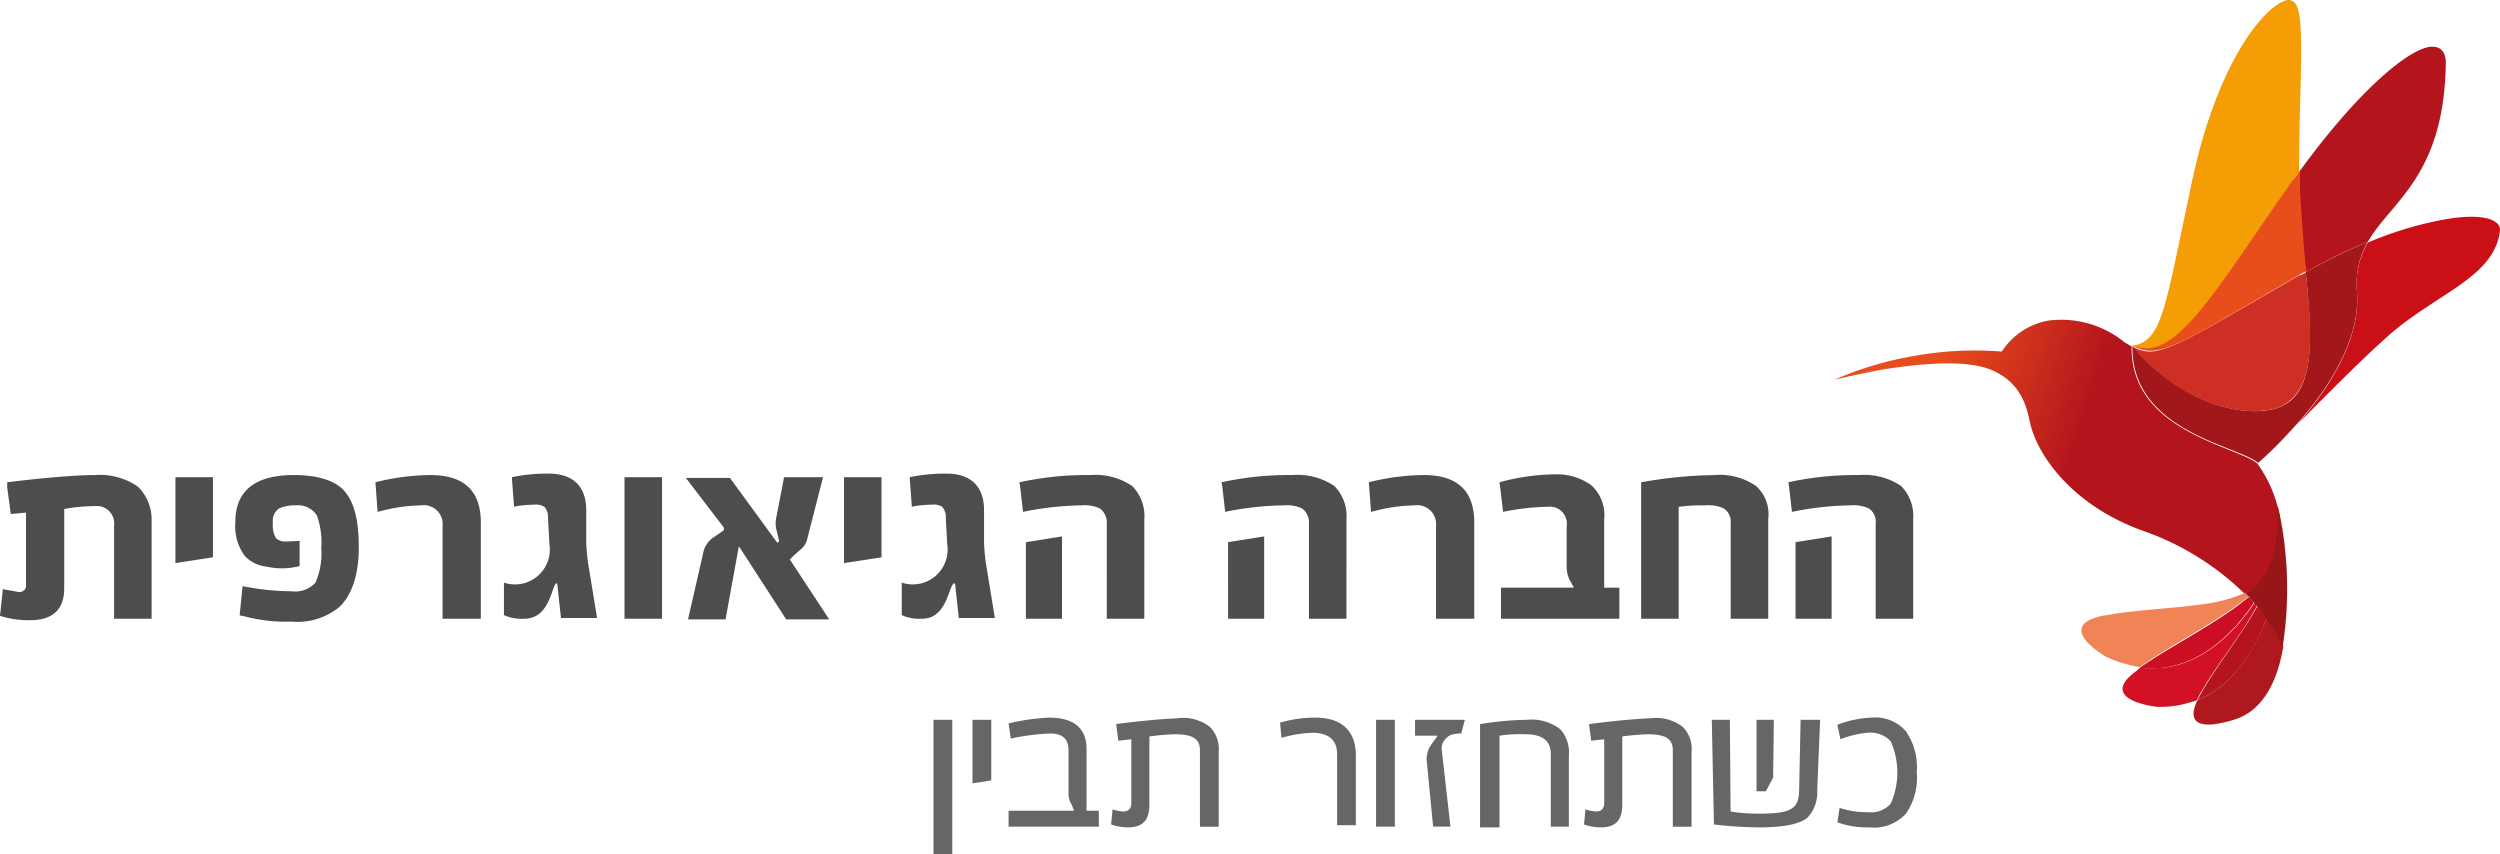 <svg xmlns="http://www.w3.org/2000/svg" xmlns:xlink="http://www.w3.org/1999/xlink" width="221.211" height="75.572" viewBox="0 0 221.211 75.572"><defs><linearGradient id="a" x1="0.173" y1="0.488" x2="0.426" y2="0.567" gradientUnits="objectBoundingBox"><stop offset="0" stop-color="#e84e1b"/><stop offset="0.526" stop-color="#ce321c"/><stop offset="1" stop-color="#b4151d"/></linearGradient><linearGradient id="b" x1="-1.207" y1="0.845" x2="-0.399" y2="0.856" gradientUnits="objectBoundingBox"><stop offset="0" stop-color="#d21125"/><stop offset="0.373" stop-color="#cf1224"/><stop offset="0.668" stop-color="#c51422"/><stop offset="0.935" stop-color="#b4171e"/><stop offset="1" stop-color="#af181d"/></linearGradient><linearGradient id="c" x1="-1.049" y1="1.13" x2="0.044" y2="1.13" gradientUnits="objectBoundingBox"><stop offset="0" stop-color="#e66d5b"/><stop offset="0.183" stop-color="#e46355"/><stop offset="0.489" stop-color="#de4946"/><stop offset="0.88" stop-color="#d51f2d"/><stop offset="1" stop-color="#d21125"/></linearGradient></defs><g transform="translate(-1191.128 -21)"><g transform="translate(1353.433 21)"><path d="M290.854,54.721a24.245,24.245,0,0,1-.383,4.791h0a21.957,21.957,0,0,0,.383-4.152v-.639m-.447-6c.064.447.192,1.278.255,2.364v-.192c-.064-.767-.128-1.469-.255-2.172M269.773,30.7a6.205,6.205,0,0,0-4.152,2.747,29.872,29.872,0,0,0-7.73.383,30.416,30.416,0,0,0-7.091,2.108s1.853-.447,4.216-.894c3.194-.511,7.474-.958,9.774.064,2.747,1.214,3.066,3.514,3.386,4.855.7,2.747,3.705,7.091,9.9,9.327a24.265,24.265,0,0,1,9.007,5.558,5.751,5.751,0,0,0,2.491-2.108,17.648,17.648,0,0,0,.7-4.344,11.35,11.35,0,0,0-2.044-5.047,35.814,35.814,0,0,0,3.45-3.45l-3.45,3.45c-1.98-1.6-11.243-2.875-11.116-10.349h0c-.192-.128-.447-.256-.639-.383a8.863,8.863,0,0,0-6.708-1.916M303.439,6.489c-2.172.383-6.644,4.344-11.5,11.052a63.027,63.027,0,0,0,.383,7.027c.064.639.128,1.278.192,1.853a47.827,47.827,0,0,1,5.494-2.683c2.044-3.577,6.708-5.749,6.9-15.651.064-1.214-.511-1.725-1.469-1.6" transform="translate(-250.8 -2.337)" fill="url(#a)"/><path d="M327.932,30.265a32.315,32.315,0,0,0-6.772,2.044,7.3,7.3,0,0,0-.958,4.408c.319,4.344-2.683,8.752-5.3,11.691,2.619-2.619,5.877-5.941,8.369-8.113,4.216-3.577,9.071-4.983,9.582-9.007.128-1.086-1.725-1.6-4.919-1.022" transform="translate(-273.951 -10.845)" fill="#ca0f16"/><g transform="translate(26.382 21.401)"><path d="M312.925,33.5a53.561,53.561,0,0,0-5.494,2.683c.575,5.686.7,9.646-1.342,11.371a4.046,4.046,0,0,1-1.98.83C301.043,48.9,296,47.363,292.1,42.7h0c-.128,7.538,9.135,8.752,11.116,10.349.767-.639,1.98-1.916,3.45-3.45,2.619-2.939,5.622-7.347,5.3-11.691a7.412,7.412,0,0,1,.958-4.408" transform="translate(-292.098 -33.5)" fill="#a21719"/></g><path d="M305.835,0c-1.853.319-6.133,5.174-8.433,15.907-2.491,11.627-2.619,14.182-5.3,14.693a3.04,3.04,0,0,0,1.661.256c3.194-.511,6.644-6.58,12.457-14.757a4.1,4.1,0,0,1,.639-.83c-.064-7.474.7-14.693-.575-15.14A.539.539,0,0,0,305.835,0" transform="translate(-265.716)" fill="#f49d04"/><g transform="translate(26.384 15.204)"><path d="M306.857,23.8a7.232,7.232,0,0,1-.639.83c-5.813,8.241-9.263,14.246-12.457,14.757a3.04,3.04,0,0,1-1.661-.256h0a2.835,2.835,0,0,0,2.172.447c2.044-.319,5.238-2.428,12.585-6.644a2,2,0,0,1,.639-.319c-.128-.511-.575-6.452-.639-8.816" transform="translate(-292.1 -23.8)" fill="#e84e1b"/></g><g transform="translate(26.32 24.084)"><path d="M307.4,37.7a2,2,0,0,1-.639.319c-7.346,4.216-10.541,6.26-12.585,6.644A2.835,2.835,0,0,1,292,44.216c3.9,4.663,8.944,6.2,12.01,5.686a3.743,3.743,0,0,0,1.98-.83c2.108-1.725,2.044-5.686,1.405-11.371" transform="translate(-292 -37.7)" fill="#cd2f24"/></g><path d="M307.039,80.688c-1.15,2.939-3,6-6.133,7.283-1.086,2.236.639,2.3,1.917,2.044A10.4,10.4,0,0,0,304.1,89.7c2.619-.767,3.9-3.45,4.408-6.516a28.061,28.061,0,0,0-1.469-2.491m1.6-5.941c.128,1.342.192,2.619.192,3.641a30.6,30.6,0,0,0-.192-3.641M308.316,72h0c0,.128.064.256.064.383a1.788,1.788,0,0,1-.064-.383" transform="translate(-268.773 -26.004)" fill="url(#b)"/><path d="M302.4,83.5c-1.533,2.3-4.152,5.111-7.666,5.686a10.2,10.2,0,0,1-2.427.064,1.123,1.123,0,0,0-.319.256c-3.641,2.619,1.789,3.194,1.789,3.194a8.737,8.737,0,0,0,1.853-.128,12.611,12.611,0,0,0,1.661-.447l.192-.383c1.533-2.747,3.641-5.175,5.111-7.921a.543.543,0,0,0-.192-.319" transform="translate(-265.223 -30.158)" fill="url(#c)"/><path d="M306.4,84c-1.533,2.747-3.577,5.174-5.111,7.921l-.192.383c3.13-1.278,5.047-4.344,6.133-7.283A11.661,11.661,0,0,0,306.4,84" transform="translate(-268.967 -30.339)" fill="#b4151d"/><path d="M288.012,83.953l-1.15.192c-4.344.958.383,3.641.383,3.641a11.738,11.738,0,0,0,2.939.894c2.875-2.044,6.835-3.961,9.646-6.261-.128-.128-.192-.256-.319-.319a12.637,12.637,0,0,1-3.322.958c-1.278.192-2.619.319-4.025.447s-2.811.256-4.152.447" transform="translate(-263.161 -29.652)" fill="#f08456"/><path d="M302.746,82.7C300,85,296.039,86.916,293.1,88.961a7.692,7.692,0,0,0,2.428-.064c3.514-.575,6.133-3.386,7.666-5.686a1.136,1.136,0,0,0-.447-.511" transform="translate(-266.078 -29.869)" fill="#cc0e25"/><path d="M307.7,77.694a18.221,18.221,0,0,1,3.322,4.791,33.212,33.212,0,0,0-.447-12.585S311.086,76.224,307.7,77.694Z" transform="translate(-271.351 -25.246)" fill="#981617"/></g><g transform="translate(1191.128 62.907)"><path d="M158.876,81.469V88.24h3.194V80.958Zm7.091-1.661V88.24h3.322V79.425a3.761,3.761,0,0,0-1.086-2.939,5.849,5.849,0,0,0-3.705-.958,27.764,27.764,0,0,0-6.26.639l.064.383.256,2.236a27.18,27.18,0,0,1,5.174-.575,3.286,3.286,0,0,1,1.6.256,1.394,1.394,0,0,1,.639,1.342m-10.6-3.322a5.727,5.727,0,0,0-3.705-.958,39.022,39.022,0,0,0-6.452.639V88.24h3.322v-9.9a15.472,15.472,0,0,1,2.364-.128,3.285,3.285,0,0,1,1.6.256,1.394,1.394,0,0,1,.639,1.342V88.24h3.322V79.425a3.369,3.369,0,0,0-1.086-2.939M143.353,88.24H132.812V85.493h6.324c.128,0,.128-.064.064-.128l-.319-.575a2.718,2.718,0,0,1-.256-1.086V80.063a1.5,1.5,0,0,0-1.661-1.725,20.716,20.716,0,0,0-3.961.447l-.319-2.619a19.137,19.137,0,0,1,4.855-.7,5.194,5.194,0,0,1,3.258.958,3.55,3.55,0,0,1,1.15,3v6.069h1.342V88.24Zm-12.968,0h-3.322V80.063a1.675,1.675,0,0,0-1.916-1.853,15.076,15.076,0,0,0-3.577.511l-.256.064-.192-2.619a20.453,20.453,0,0,1,4.855-.639c3,0,4.472,1.405,4.472,4.216v8.5Zm-21.72-6.772V88.24h3.194V80.958Zm7.155-1.661V88.24h3.322V79.425a3.761,3.761,0,0,0-1.086-2.939,5.849,5.849,0,0,0-3.705-.958,27.764,27.764,0,0,0-6.261.639l.064.383.256,2.236a27.18,27.18,0,0,1,5.174-.575,3.285,3.285,0,0,1,1.6.256,1.526,1.526,0,0,1,.639,1.342M90.777,81.469V88.24h3.194V80.958Zm7.155-1.661V88.24h3.322V79.425a3.761,3.761,0,0,0-1.086-2.939,5.849,5.849,0,0,0-3.705-.958,27.764,27.764,0,0,0-6.261.639l.064.383.256,2.236a27.18,27.18,0,0,1,5.174-.575,3.286,3.286,0,0,1,1.6.256,1.526,1.526,0,0,1,.639,1.342m-13.479,5.3c.064,0,.064.064.064.128l.319,2.939H88.03l-.7-4.28a16.619,16.619,0,0,1-.256-2.364V78.658c0-2.108-1.15-3.258-3.322-3.258a14.957,14.957,0,0,0-3.258.319v.064l.192,2.555.256-.064a12.409,12.409,0,0,1,1.533-.128,1.414,1.414,0,0,1,.894.192,1.388,1.388,0,0,1,.319,1.022l.128,2.3a3.083,3.083,0,0,1-4.025,3.386v2.875a3.7,3.7,0,0,0,1.725.319c2.364.064,2.428-3.13,2.939-3.13M78,82.81V75.719H74.679v7.6Zm-4.663,5.43L69.888,83a11.414,11.414,0,0,1,.894-.83,1.693,1.693,0,0,0,.639-.958l1.405-5.494h-3.45l-.7,3.641a2.346,2.346,0,0,0,.064,1.15l.192.83c0,.064,0,.128-.064.128a.088.088,0,0,1-.128,0l-4.152-5.686h-3.9l3.322,4.344a.29.29,0,0,1,0,.319l-1.022.7a2.173,2.173,0,0,0-.767,1.278L60.88,88.3H64.2l1.15-6.324c0-.128.064-.128.128,0L69.568,88.3h3.769ZM58.58,75.719H55.259V88.24H58.58ZM49.254,85.11c.064,0,.064.064.064.128l.319,2.939h3.194l-.7-4.28a16.619,16.619,0,0,1-.256-2.364V78.658c0-2.108-1.15-3.258-3.322-3.258a14.957,14.957,0,0,0-3.258.319v.064l.192,2.555.256-.064a12.409,12.409,0,0,1,1.533-.128,1.414,1.414,0,0,1,.894.192,1.388,1.388,0,0,1,.319,1.022l.128,2.3a3.083,3.083,0,0,1-4.025,3.386v2.875a3.7,3.7,0,0,0,1.725.319c2.428.064,2.491-3.13,2.939-3.13m-6.772,3.13H39.16V80.063a1.675,1.675,0,0,0-1.916-1.853,15.076,15.076,0,0,0-3.577.511l-.256.064-.192-2.619a20.453,20.453,0,0,1,4.855-.639c3,0,4.472,1.405,4.472,4.216v8.5ZM30.344,76.805c-.83-.83-2.3-1.278-4.344-1.278-3.45,0-5.175,1.405-5.175,4.152a4.437,4.437,0,0,0,.83,3,3.072,3.072,0,0,0,1.98.958,5.989,5.989,0,0,0,2.619,0c.128,0,.192-.064.256-.064V81.341a12.249,12.249,0,0,1-1.278.064,1.1,1.1,0,0,1-.83-.319,2.36,2.36,0,0,1-.256-1.342,1.309,1.309,0,0,1,.575-1.278,3.419,3.419,0,0,1,1.405-.256,2.01,2.01,0,0,1,1.916.894,7.045,7.045,0,0,1,.383,2.875,6.414,6.414,0,0,1-.511,3.066,2.409,2.409,0,0,1-2.108.767,22.384,22.384,0,0,1-3.961-.383l-.383-.064-.256,2.555a.373.373,0,0,0,.256.064,14.281,14.281,0,0,0,4.344.511,5.826,5.826,0,0,0,4.28-1.342c1.086-1.086,1.661-2.875,1.661-5.238,0-2.491-.447-4.152-1.405-5.111m-11.5,6V75.719H15.523v7.6ZM12.2,76.55a5.906,5.906,0,0,0-3.769-1.022c-2.683,0-7.283.575-7.794.639v.447l.319,2.364L2.3,78.85v6.388a.573.573,0,0,1-.639.639c-.383-.064-1.405-.256-1.405-.256L0,87.985a8.238,8.238,0,0,0,2.683.383c1.916,0,3-.894,3-2.811V78.53a15.632,15.632,0,0,1,2.747-.256A1.533,1.533,0,0,1,10.093,80V88.24h3.322V79.489A4.052,4.052,0,0,0,12.2,76.55" transform="translate(0 -75.4)" fill="#4d4d4d"/><g transform="translate(82.6 21.592)"><path d="M162.652,110.061a3.868,3.868,0,0,0-2.939-.767c-1.789.064-4.472.383-5.366.511l.192,1.469,1.15-.128v5.622c0,.511-.255.767-.7.767a3.152,3.152,0,0,1-.958-.192l-.128,1.342a4.669,4.669,0,0,0,1.469.256c1.405,0,1.916-.7,1.916-2.044v-6a20.045,20.045,0,0,1,2.236-.192c1.469,0,2.236.319,2.236,1.405v6.772h1.661v-6.644a2.752,2.752,0,0,0-.767-2.172" transform="translate(-138.185 -109.231)" fill="#666"/><path d="M228.152,110.061a3.868,3.868,0,0,0-2.939-.767c-1.789.064-4.472.383-5.366.511l.192,1.469,1.15-.128v5.622c0,.511-.256.767-.7.767a3.152,3.152,0,0,1-.958-.192l-.128,1.342a4.669,4.669,0,0,0,1.469.256c1.405,0,1.916-.7,1.916-2.044v-6a20.046,20.046,0,0,1,2.236-.192c1.469,0,2.236.319,2.236,1.405v6.772h1.661v-6.644a2.752,2.752,0,0,0-.767-2.172" transform="translate(-161.842 -109.231)" fill="#666"/><path d="M261.527,114.055a5.645,5.645,0,0,1-.958,3.641,3.853,3.853,0,0,1-3.258,1.214,7.639,7.639,0,0,1-2.811-.447l.192-1.278a7.683,7.683,0,0,0,2.555.383,2.3,2.3,0,0,0,1.98-.767,6.85,6.85,0,0,0,0-5.494,2.431,2.431,0,0,0-2.044-.767,8.675,8.675,0,0,0-2.428.575v-.064l-.256-1.214a9.189,9.189,0,0,1,3.066-.639,3.574,3.574,0,0,1,3,1.214,5.645,5.645,0,0,1,.958,3.641" transform="translate(-174.519 -109.2)" fill="#666"/><path d="M241.252,119.019a36.365,36.365,0,0,1-3.961-.256L237.1,109.5h1.6l.064,8.113.383.064a17.41,17.41,0,0,0,2.044.128c2.939,0,3.641-.383,3.641-2.172l.128-6.133h1.725l-.256,6.2a3.3,3.3,0,0,1-.83,2.428c-.639.575-2.044.894-4.344.894" transform="translate(-168.234 -109.308)" fill="#666"/><path d="M243.3,115.824V109.5h1.533l-.064,5.111-.639,1.214Z" transform="translate(-170.474 -109.308)" fill="#666"/><path d="M206.725,118.955v-8.049a12.421,12.421,0,0,1,2.3-.128c1.469,0,2.236.575,2.236,1.725v6.452h1.6V112.63a3.025,3.025,0,0,0-.767-2.3,4.146,4.146,0,0,0-2.939-.83,27.819,27.819,0,0,0-4.152.383v9.135h1.725Z" transform="translate(-156.641 -109.308)" fill="#666"/><path d="M200.408,109.5H196v1.405h1.853c.128,0,.128.064.064.128l-.511.7a2.3,2.3,0,0,0-.383,1.278l.575,5.941h1.533l-.767-6.772a1.145,1.145,0,0,1,.256-.894,1.272,1.272,0,0,1,.767-.511,4.773,4.773,0,0,1,.7-.064Z" transform="translate(-153.39 -109.308)" fill="#666"/><rect width="1.661" height="9.455" transform="translate(39.16 0.192)" fill="#666"/><path d="M180.43,109.2a10.838,10.838,0,0,0-3.13.447l.128,1.342a11.166,11.166,0,0,1,2.747-.447c1.405,0,2.172.639,2.172,1.853v6.324h1.661v-6.324c-.064-2.044-1.278-3.194-3.577-3.194" transform="translate(-146.636 -109.2)" fill="#666"/><path d="M136.361,114.866V109.5H134.7v5.622Z" transform="translate(-131.25 -109.308)" fill="#666"/><rect width="1.661" height="11.882" transform="translate(0 0.192)" fill="#666"/><path d="M146.6,117.441v-5.43c0-1.853-1.086-2.811-3.322-2.811a19.087,19.087,0,0,0-3.577.511l.192,1.342a20.284,20.284,0,0,1,3.386-.447c.383,0,1.725-.064,1.725,1.469v3.833a1.8,1.8,0,0,0,.256.958l.192.447c.064.064,0,.128-.064.128H139.7v1.405h7.985v-1.405Z" transform="translate(-133.056 -109.2)" fill="#666"/></g></g></g></svg>